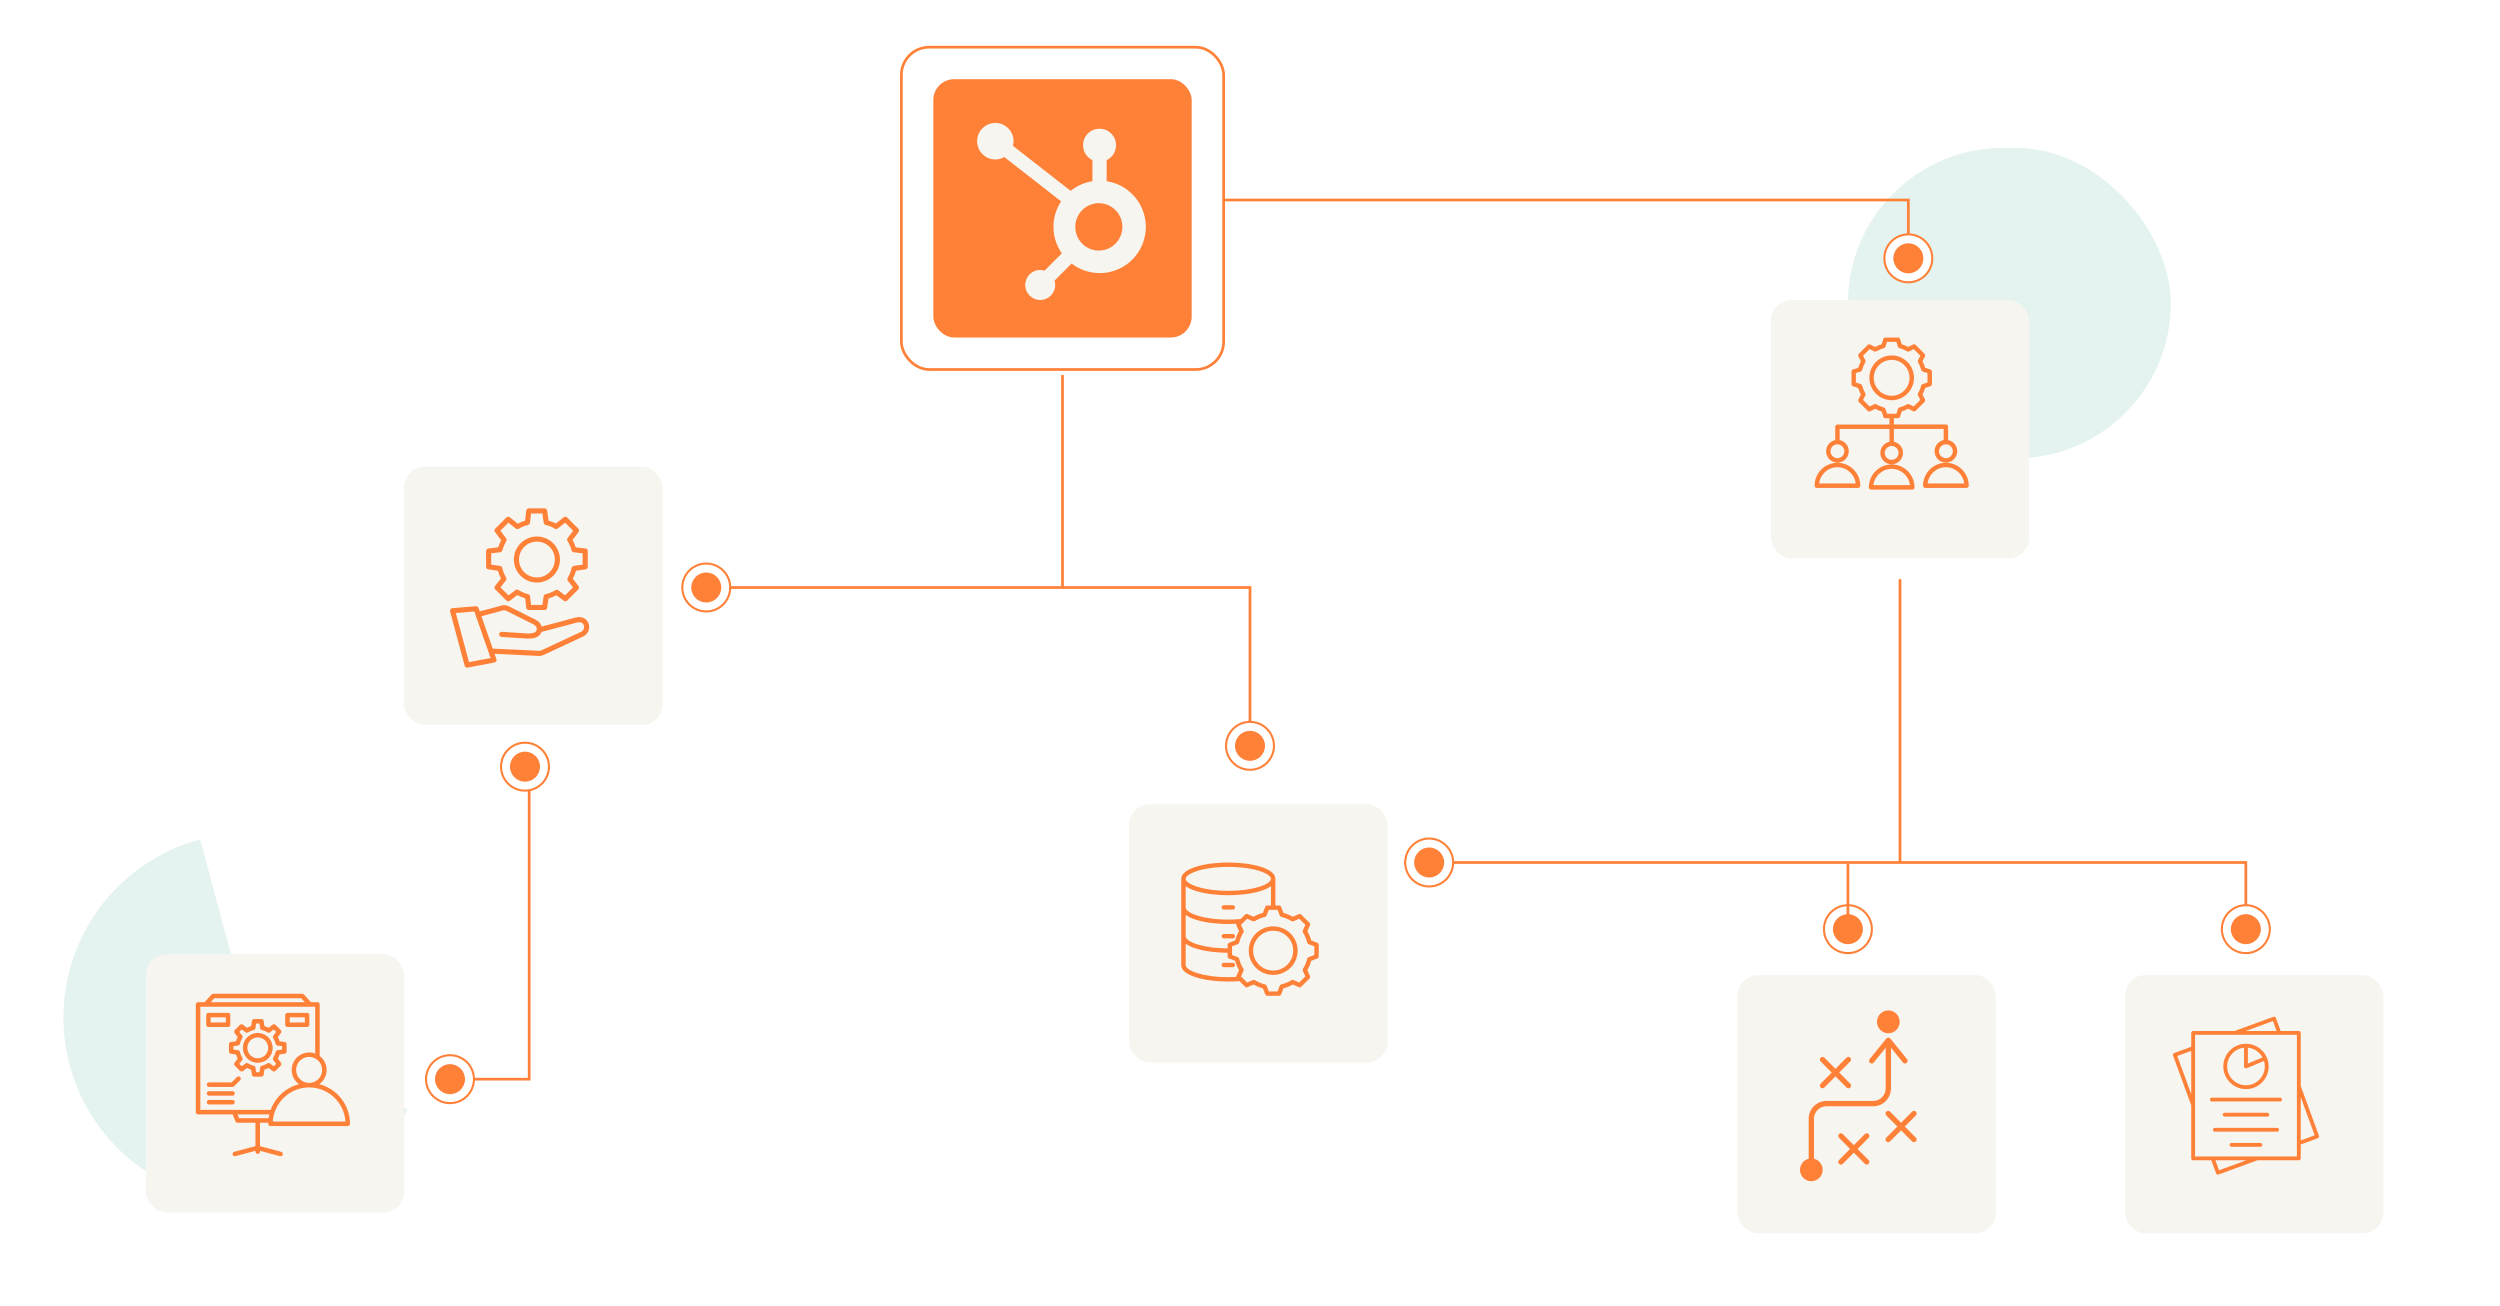 <svg width="1200" height="627" viewBox="0 0 1200 627" fill="none" xmlns="http://www.w3.org/2000/svg">
<rect x="432.65" y="22.65" width="154.7" height="154.7" rx="13.35" fill="white" stroke="#FF8037" stroke-width="1.3"/>
<rect x="448" y="38" width="124" height="124" rx="10" fill="#FF8037"/>
<path d="M96.07 402.916C82.006 406.685 69.088 413.864 58.461 423.817C47.834 433.771 39.825 446.191 35.145 459.979C30.465 473.767 29.257 488.496 31.629 502.862C34.001 517.228 39.879 530.788 48.743 542.34C57.606 553.891 69.183 563.079 82.445 569.088C95.708 575.097 110.248 577.743 124.777 576.79C139.307 575.838 153.377 571.317 165.742 563.628C178.107 555.939 188.384 545.32 195.665 532.71L118.986 488.44L96.07 402.916Z" fill="#CAE8E3" fill-opacity="0.5"/>
<rect x="887" y="71" width="155" height="149" rx="74.5" fill="#CAE8E3" fill-opacity="0.5"/>
<g filter="url(#filter0_d_5001_52)">
<rect x="190" y="220" width="124" height="124" rx="10" fill="#F7F5F0"/>
</g>
<g filter="url(#filter1_d_5001_52)">
<rect x="538" y="382" width="124" height="124" rx="10" fill="#F7F5F0"/>
</g>
<g filter="url(#filter2_d_5001_52)">
<rect x="830" y="464" width="124" height="124" rx="10" fill="#F7F5F0"/>
</g>
<g filter="url(#filter3_d_5001_52)">
<rect x="66" y="454" width="124" height="124" rx="10" fill="#F7F5F0"/>
</g>
<g filter="url(#filter4_d_5001_52)">
<rect x="1016" y="464" width="124" height="124" rx="10" fill="#F7F5F0"/>
</g>
<g filter="url(#filter5_d_5001_52)">
<rect x="846" y="140" width="124" height="124" rx="10" fill="#F7F5F0"/>
</g>
<path d="M510 180V282H334" stroke="#FF8037" stroke-width="1.3"/>
<path d="M510 282H600V368" stroke="#FF8037" stroke-width="1.3"/>
<path d="M254 358V518H204" stroke="#FF8037" stroke-width="1.3"/>
<path d="M588 96H916V128" stroke="#FF8037" stroke-width="1.3"/>
<path d="M1078 454V414H674" stroke="#FF8037" stroke-width="1.3"/>
<path d="M912 414V278" stroke="#FF8037" stroke-width="1.3"/>
<circle cx="916" cy="124" r="11.5" fill="white" stroke="#FF8037"/>
<circle cx="916" cy="124" r="7.2" fill="#FF8037"/>
<circle cx="1078" cy="446" r="11.5" fill="white" stroke="#FF8037"/>
<circle cx="1078" cy="446" r="7.2" fill="#FF8037"/>
<circle cx="887" cy="446" r="11.5" fill="white" stroke="#FF8037"/>
<circle cx="887" cy="446" r="7.2" fill="#FF8037"/>
<circle cx="686" cy="414" r="11.5" fill="white" stroke="#FF8037"/>
<circle cx="686" cy="414" r="7.2" fill="#FF8037"/>
<circle cx="600" cy="358" r="11.5" fill="white" stroke="#FF8037"/>
<circle cx="600" cy="358" r="7.2" fill="#FF8037"/>
<circle cx="339" cy="282" r="11.5" fill="white" stroke="#FF8037"/>
<circle cx="339" cy="282" r="7.2" fill="#FF8037"/>
<circle cx="216" cy="518" r="11.5" fill="white" stroke="#FF8037"/>
<circle cx="216" cy="518" r="7.2" fill="#FF8037"/>
<circle cx="252" cy="368" r="11.5" fill="white" stroke="#FF8037"/>
<circle cx="252" cy="368" r="7.2" fill="#FF8037"/>
<path d="M887 414V452" stroke="#FF8037" stroke-width="1.3"/>
<path d="M918.711 181.357C918.711 175.436 913.909 170.605 908 170.605C902.091 170.605 897.289 175.425 897.289 181.357C897.289 187.277 902.091 192.108 908 192.108C913.909 192.108 918.711 187.288 918.711 181.357ZM899.416 181.357C899.416 176.604 903.266 172.74 908 172.74C912.734 172.74 916.584 176.604 916.584 181.357C916.584 186.109 912.734 189.973 908 189.973C903.266 189.973 899.416 186.109 899.416 181.357ZM881.968 222.058C884.967 222.058 887.407 219.609 887.407 216.598C887.407 213.947 885.527 211.745 883.031 211.24V205.903H906.937V212.048C904.441 212.543 902.561 214.756 902.561 217.396C902.561 220.407 905.001 222.856 908 222.856C910.999 222.856 913.45 220.407 913.45 217.396C913.45 214.745 911.559 212.543 909.063 212.037V205.892H932.969V211.228C930.473 211.723 928.593 213.936 928.593 216.587C928.593 219.598 931.033 222.047 934.032 222.047C937.031 222.047 939.482 219.598 939.482 216.587C939.482 213.936 937.591 211.734 935.095 211.228V204.825C935.095 204.241 934.625 203.758 934.032 203.758H909.063V200.724H911.022C911.481 200.724 911.895 200.432 912.029 199.983L912.835 197.478C913.909 197.152 914.961 196.714 915.946 196.186L918.274 197.377C918.688 197.59 919.181 197.511 919.505 197.186L923.78 192.928C924.105 192.602 924.183 192.096 923.971 191.692L922.784 189.355C923.322 188.355 923.758 187.299 924.083 186.221L926.578 185.412C927.015 185.266 927.317 184.862 927.317 184.401V178.357C927.317 177.896 927.015 177.481 926.578 177.346L924.083 176.537C923.758 175.447 923.322 174.403 922.784 173.403L923.971 171.055C924.183 170.639 924.105 170.145 923.78 169.819L919.516 165.539C919.192 165.213 918.688 165.134 918.285 165.348L915.957 166.539C914.961 165.999 913.92 165.561 912.846 165.247L912.029 162.741C911.884 162.303 911.481 162 911.022 162H905.001C904.542 162 904.128 162.292 903.993 162.741L903.188 165.247C902.113 165.572 901.072 166.011 900.065 166.55L897.726 165.359C897.312 165.146 896.819 165.224 896.495 165.561L892.242 169.83C891.917 170.156 891.839 170.662 892.041 171.066L893.238 173.414C892.701 174.414 892.264 175.459 891.94 176.537L889.444 177.346C889.008 177.492 888.705 177.896 888.705 178.357V184.401C888.705 184.862 888.996 185.277 889.444 185.412L891.94 186.232C892.264 187.333 892.701 188.378 893.227 189.355L892.029 191.703C891.817 192.119 891.895 192.613 892.231 192.939L896.484 197.208C896.808 197.534 897.312 197.612 897.715 197.41L900.054 196.219C901.05 196.759 902.102 197.197 903.176 197.511L903.982 200.017C904.128 200.455 904.531 200.758 904.989 200.758H906.937V203.791H881.968C881.386 203.791 880.905 204.274 880.905 204.859V211.262C878.409 211.756 876.529 213.97 876.529 216.621C876.529 219.609 878.969 222.058 881.968 222.058ZM911.324 217.396C911.324 219.227 909.835 220.721 908 220.721C906.176 220.721 904.687 219.227 904.687 217.396C904.687 215.565 906.176 214.071 908 214.071C909.835 214.071 911.324 215.565 911.324 217.396ZM937.356 216.598C937.356 218.43 935.868 219.924 934.032 219.924C932.208 219.924 930.719 218.43 930.719 216.598C930.719 214.767 932.208 213.273 934.032 213.273C935.868 213.273 937.356 214.767 937.356 216.598ZM905.012 196.276C904.9 195.939 904.62 195.68 904.273 195.59C902.997 195.253 901.766 194.737 900.602 194.062C900.289 193.871 899.897 193.872 899.573 194.04L897.435 195.13L894.268 191.95L895.275 189.973L895.364 189.816C895.544 189.49 895.532 189.086 895.342 188.76C894.682 187.637 894.167 186.401 893.82 185.086C893.73 184.738 893.462 184.457 893.115 184.345L890.821 183.592V179.098L893.115 178.346C893.462 178.233 893.73 177.953 893.82 177.593C894.145 176.312 894.659 175.077 895.331 173.931C895.521 173.605 895.532 173.212 895.353 172.875L894.268 170.74L897.435 167.561L899.584 168.662C899.908 168.83 900.289 168.819 900.613 168.639C901.777 167.965 903.008 167.449 904.284 167.112C904.631 167.022 904.9 166.763 905.023 166.426L905.784 164.101H910.261L910.943 166.202L910.988 166.37C911.089 166.73 911.38 167.01 911.738 167.112C913.025 167.449 914.256 167.965 915.398 168.639C915.711 168.819 916.08 168.83 916.405 168.673L918.576 167.561L921.744 170.74L920.714 172.774L920.636 172.931C920.49 173.245 920.501 173.616 920.68 173.92C921.352 175.077 921.867 176.312 922.202 177.604C922.292 177.953 922.549 178.233 922.885 178.346L925.202 179.098V183.592L922.885 184.345C922.549 184.457 922.281 184.738 922.191 185.086C921.855 186.378 921.341 187.614 920.669 188.771C920.49 189.074 920.479 189.445 920.624 189.76L921.732 191.95L918.565 195.13L916.405 194.029C916.08 193.872 915.7 193.883 915.398 194.062C914.256 194.737 913.025 195.253 911.738 195.59C911.38 195.68 911.089 195.961 910.988 196.332L910.261 198.601H905.784L905.012 196.276ZM881.968 213.273C883.792 213.273 885.281 214.767 885.281 216.598C885.281 218.43 883.792 219.924 881.968 219.924C880.144 219.924 878.655 218.43 878.655 216.598C878.655 214.767 880.144 213.273 881.968 213.273ZM881.968 222.126C875.924 222.126 871 227.069 871 233.135C871 233.719 871.47 234.202 872.063 234.202H891.873C892.455 234.202 892.936 233.719 892.936 233.135C892.936 227.057 888.011 222.126 881.968 222.126ZM873.182 232.068C873.708 227.675 877.446 224.26 881.968 224.26C886.489 224.26 890.216 227.675 890.742 232.068H873.182ZM934.032 222.126C927.989 222.126 923.075 227.069 923.075 233.135C923.075 233.719 923.545 234.202 924.139 234.202H943.937C944.519 234.202 945 233.719 945 233.135C945 227.057 940.076 222.126 934.032 222.126ZM925.258 232.068C925.784 227.675 929.522 224.26 934.032 224.26C938.554 224.26 942.292 227.675 942.818 232.068H925.258ZM908 222.923C901.956 222.923 897.032 227.866 897.032 233.933C897.032 234.517 897.502 235 898.095 235H917.905C918.487 235 918.968 234.517 918.968 233.933C918.968 227.855 914.044 222.923 908 222.923ZM899.214 232.866C899.74 228.473 903.479 225.058 908 225.058C912.521 225.058 916.26 228.473 916.786 232.866H899.214Z" fill="#FF8037"/>
<path d="M253.815 244C253.514 244.001 253.225 244.113 253.001 244.313C252.777 244.514 252.634 244.79 252.6 245.088L252.029 249.912C250.83 250.281 249.68 250.765 248.574 251.354L244.702 248.298C244.467 248.113 244.172 248.02 243.873 248.037C243.574 248.053 243.292 248.179 243.079 248.389L237.711 253.757C237.501 253.966 237.374 254.243 237.352 254.537C237.331 254.832 237.416 255.125 237.593 255.362L240.567 259.325C239.978 260.41 239.5 261.549 239.125 262.725L234.41 263.278C234.11 263.313 233.833 263.457 233.632 263.682C233.431 263.908 233.321 264.2 233.322 264.502V272.092C233.322 272.387 233.428 272.672 233.621 272.895C233.815 273.119 234.082 273.265 234.374 273.307L239.007 273.969C239.374 275.242 239.861 276.468 240.476 277.641L237.611 281.269C237.424 281.506 237.331 281.803 237.35 282.104C237.368 282.405 237.497 282.688 237.711 282.901L243.079 288.269C243.288 288.477 243.566 288.603 243.861 288.623C244.156 288.643 244.448 288.556 244.684 288.378L248.347 285.639C249.532 286.293 250.78 286.811 252.074 287.208L252.6 291.724C252.634 292.022 252.777 292.298 253.001 292.499C253.225 292.699 253.514 292.811 253.815 292.812H261.414C261.71 292.811 261.997 292.704 262.22 292.509C262.443 292.314 262.588 292.045 262.629 291.751L263.264 287.281C264.584 286.894 265.852 286.373 267.063 285.721L270.618 288.378C270.854 288.556 271.146 288.643 271.44 288.623C271.735 288.603 272.013 288.477 272.223 288.269L277.582 282.901C277.796 282.688 277.924 282.405 277.943 282.104C277.961 281.803 277.868 281.506 277.681 281.269L274.934 277.796C275.582 276.572 276.098 275.292 276.475 273.96L281.073 273.307C281.365 273.265 281.632 273.119 281.825 272.895C282.018 272.672 282.124 272.387 282.125 272.092V264.502C282.126 264.202 282.017 263.911 281.818 263.685C281.619 263.46 281.344 263.315 281.046 263.278L276.367 262.734C275.978 261.497 275.476 260.307 274.852 259.17L277.7 255.362C277.876 255.125 277.962 254.832 277.94 254.537C277.918 254.243 277.791 253.966 277.582 253.757L272.223 248.389C272.009 248.176 271.725 248.049 271.424 248.033C271.123 248.016 270.826 248.11 270.59 248.298L266.782 251.3C265.673 250.718 264.509 250.246 263.309 249.885L262.629 245.061C262.588 244.767 262.443 244.498 262.22 244.303C261.997 244.108 261.71 244 261.414 244H253.815ZM254.912 246.457H260.344L260.979 250.919C261.013 251.16 261.119 251.385 261.282 251.566C261.445 251.747 261.658 251.875 261.894 251.934C263.465 252.33 264.975 252.948 266.374 253.766C266.587 253.89 266.833 253.946 267.078 253.928C267.324 253.911 267.559 253.819 267.752 253.666L271.252 250.901L275.097 254.745L272.467 258.245C272.32 258.442 272.235 258.679 272.224 258.925C272.213 259.171 272.275 259.414 272.404 259.624C273.27 261.043 273.92 262.578 274.344 264.185C274.408 264.425 274.542 264.639 274.73 264.801C274.918 264.963 275.15 265.064 275.396 265.092L279.667 265.59V271.022L275.442 271.63C275.197 271.664 274.968 271.772 274.785 271.938C274.602 272.105 274.474 272.323 274.417 272.564C274.02 274.258 273.37 275.888 272.486 277.388C272.359 277.601 272.3 277.848 272.316 278.095C272.332 278.343 272.423 278.58 272.576 278.775L275.079 281.94L271.234 285.775L267.997 283.345C267.802 283.198 267.567 283.113 267.323 283.1C267.08 283.087 266.837 283.147 266.628 283.273C265.145 284.161 263.537 284.822 261.858 285.231C261.619 285.29 261.403 285.419 261.238 285.601C261.073 285.784 260.967 286.012 260.933 286.256L260.344 290.355H254.912L254.432 286.229C254.402 285.983 254.298 285.752 254.135 285.566C253.972 285.379 253.756 285.247 253.516 285.186C251.855 284.759 250.263 284.087 248.801 283.191C248.591 283.062 248.347 283 248.102 283.011C247.856 283.022 247.619 283.107 247.422 283.254L244.058 285.775L240.222 281.94L242.834 278.621C242.987 278.428 243.078 278.193 243.096 277.947C243.114 277.701 243.057 277.456 242.934 277.243C242.082 275.785 241.449 274.206 241.057 272.564C241 272.324 240.873 272.107 240.692 271.941C240.511 271.774 240.284 271.666 240.041 271.63L235.779 271.022V265.59L240.095 265.083C240.339 265.054 240.568 264.953 240.754 264.793C240.94 264.633 241.074 264.422 241.138 264.185C241.555 262.636 242.187 261.152 243.015 259.778C243.142 259.569 243.204 259.328 243.192 259.084C243.181 258.84 243.097 258.605 242.952 258.409L240.195 254.745L244.04 250.901L247.604 253.712C247.798 253.866 248.034 253.959 248.282 253.977C248.529 253.995 248.777 253.937 248.991 253.811C250.391 252.98 251.903 252.35 253.479 251.943C253.719 251.882 253.935 251.75 254.099 251.564C254.262 251.378 254.366 251.146 254.395 250.901L254.912 246.457Z" fill="#FF8037"/>
<path d="M257.723 257.52C251.632 257.52 246.669 262.483 246.669 268.574C246.669 274.665 251.632 279.627 257.723 279.627C263.814 279.627 268.777 274.665 268.777 268.574C268.777 262.483 263.814 257.52 257.723 257.52ZM257.723 259.977C262.487 259.977 266.319 263.81 266.319 268.574C266.319 273.337 262.487 277.17 257.723 277.17C252.96 277.17 249.127 273.337 249.127 268.574C249.127 263.81 252.96 259.977 257.723 259.977Z" fill="#FF8037"/>
<path d="M228.428 290.998L217.13 291.914C216.95 291.928 216.776 291.982 216.62 292.071C216.464 292.16 216.329 292.283 216.225 292.43C216.121 292.577 216.051 292.745 216.019 292.922C215.987 293.099 215.995 293.281 216.042 293.455L223.042 319.561C223.122 319.86 223.313 320.118 223.575 320.283C223.837 320.448 224.152 320.507 224.457 320.45L237.351 317.993C237.525 317.96 237.69 317.89 237.835 317.788C237.979 317.686 238.1 317.553 238.189 317.4C238.278 317.247 238.332 317.076 238.349 316.9C238.365 316.723 238.343 316.546 238.285 316.378L229.689 291.814C229.598 291.558 229.426 291.338 229.198 291.191C228.97 291.043 228.699 290.975 228.428 290.998ZM227.685 293.519L235.492 315.843L225.118 317.82L218.798 294.244L227.685 293.519Z" fill="#FF8037"/>
<path d="M240.733 290.653L230.051 293.519L230.686 295.885L241.367 293.029C241.949 292.874 242.561 292.94 243.099 293.21L256.293 299.83C256.293 299.83 257.318 300.39 257.629 301.39C257.735 302.459 257.49 303.047 256.901 303.421C256.293 303.806 255.06 304.039 253.554 304.092L240.887 303.276C240.211 303.231 239.627 303.742 239.581 304.418C239.537 305.097 240.053 305.683 240.733 305.724L253.491 306.558C253.53 306.56 253.57 306.56 253.609 306.558C255.295 306.503 256.896 306.334 258.215 305.497C259.535 304.66 260.325 303.215 260.065 301C260.056 300.947 260.044 300.896 260.029 300.845C259.465 298.641 257.454 297.663 257.454 297.663L244.206 291.016C243.13 290.475 241.896 290.343 240.733 290.653Z" fill="#FF8037"/>
<path d="M258.786 301.081L259.412 303.457L276.65 298.896C277.388 298.674 278.28 298.594 278.908 298.787C279.535 298.979 279.984 299.282 280.277 300.419C280.578 301.592 280.023 302.776 278.908 303.275L259.747 312.216C259.058 312.484 258.786 312.451 257.753 312.343C257.728 312.339 257.704 312.336 257.68 312.334L235.192 311.273L235.083 313.73L257.562 314.791L257.499 314.782C258.573 314.894 259.536 314.937 260.636 314.51C260.661 314.499 260.685 314.487 260.709 314.474L279.905 305.515C282.09 304.537 283.253 302.116 282.662 299.811C282.197 298.01 280.956 296.844 279.633 296.438C278.31 296.033 276.996 296.222 276.469 296.38L258.786 301.081Z" fill="#FF8037"/>
<path d="M586.375 435.558C586.375 434.974 586.851 434.502 587.439 434.502H591.752C592.34 434.502 592.816 434.974 592.816 435.558C592.816 436.141 592.34 436.613 591.752 436.613H587.439C586.852 436.613 586.375 436.141 586.375 435.558ZM587.439 450.428H591.752C592.34 450.428 592.816 449.955 592.816 449.372C592.816 448.789 592.34 448.316 591.752 448.316H587.439C586.851 448.316 586.375 448.789 586.375 449.372C586.375 449.954 586.852 450.428 587.439 450.428ZM591.752 462.13H587.439C586.851 462.13 586.375 462.603 586.375 463.186C586.375 463.769 586.851 464.241 587.439 464.241H591.752C592.34 464.241 592.816 463.769 592.816 463.186C592.816 462.603 592.34 462.13 591.752 462.13ZM633 453.513V459.099C633 459.536 632.729 459.928 632.318 460.085L629.383 461.205C628.961 462.757 628.338 464.246 627.528 465.644L628.805 468.496C628.984 468.895 628.896 469.362 628.585 469.671L624.602 473.62C624.291 473.929 623.82 474.016 623.418 473.839L620.543 472.573C619.134 473.377 617.633 473.995 616.066 474.413L614.937 477.323C614.779 477.731 614.384 478 613.943 478H608.311C607.871 478 607.476 477.731 607.318 477.323L606.188 474.413C604.623 473.994 603.122 473.376 601.713 472.572L598.838 473.839C598.435 474.016 597.964 473.929 597.653 473.62L594.948 470.938C593.203 471.077 591.406 471.147 589.596 471.147C583.738 471.147 578.216 470.422 574.048 469.107C569.437 467.651 567 465.641 567 463.294V421.853C567 419.506 569.437 417.496 574.048 416.04C578.216 414.724 583.738 414 589.596 414C595.454 414 600.976 414.725 605.144 416.04C609.755 417.496 612.192 419.506 612.192 421.853V434.611H613.943C614.384 434.611 614.779 434.88 614.937 435.288L616.066 438.199C617.632 438.617 619.133 439.235 620.541 440.038L623.417 438.772C623.82 438.594 624.29 438.681 624.602 438.99L628.584 442.94C628.895 443.249 628.983 443.716 628.804 444.115L627.528 446.966C628.338 448.363 628.961 449.852 629.383 451.407L632.317 452.527C632.729 452.684 633 453.077 633 453.513ZM569.128 421.853C569.128 424.251 576.914 427.594 589.595 427.594C602.276 427.594 610.063 424.25 610.063 421.853C610.063 419.456 602.276 416.111 589.595 416.111C576.914 416.111 569.128 419.455 569.128 421.853ZM569.128 435.667C569.128 438.065 576.914 441.408 589.595 441.408C591.597 441.408 593.574 441.319 595.478 441.145L597.651 438.99C597.963 438.681 598.433 438.594 598.836 438.772L601.712 440.038C603.121 439.235 604.622 438.617 606.187 438.199L607.316 435.288C607.474 434.88 607.869 434.611 608.31 434.611H610.061V425.354C608.888 426.226 607.241 427.003 605.142 427.666C600.973 428.982 595.451 429.706 589.594 429.706C583.736 429.706 578.214 428.981 574.046 427.666C571.947 427.003 570.3 426.226 569.126 425.354V435.667H569.128ZM569.128 449.481C569.128 451.857 576.776 455.162 589.255 455.221V453.513C589.255 453.076 589.526 452.684 589.937 452.527L592.871 451.407C593.293 449.854 593.916 448.365 594.726 446.968L593.449 444.116C593.348 443.89 593.335 443.643 593.396 443.415C592.146 443.485 590.875 443.52 589.595 443.52C583.738 443.52 578.216 442.795 574.047 441.48C571.948 440.817 570.302 440.039 569.128 439.167V449.481ZM589.595 469.037C590.862 469.037 592.121 469.001 593.359 468.931C593.359 468.784 593.386 468.636 593.449 468.496L594.726 465.645C593.915 464.248 593.293 462.758 592.87 461.205L589.936 460.085C589.525 459.928 589.254 459.536 589.254 459.099V457.333C583.523 457.306 578.134 456.584 574.047 455.294C571.948 454.631 570.301 453.854 569.127 452.982V463.296C569.128 465.693 576.915 469.037 589.595 469.037ZM630.871 454.238L628.106 453.182C627.778 453.057 627.534 452.78 627.453 452.441C627.042 450.727 626.36 449.095 625.426 447.591C625.242 447.295 625.217 446.927 625.36 446.609L626.563 443.921L623.615 440.996L620.903 442.19C620.583 442.331 620.212 442.307 619.913 442.124C618.397 441.198 616.752 440.522 615.025 440.114C614.684 440.034 614.404 439.792 614.278 439.467L613.213 436.723H609.043L607.978 439.467C607.852 439.792 607.572 440.034 607.231 440.114C605.504 440.522 603.859 441.198 602.343 442.124C602.044 442.307 601.673 442.331 601.353 442.19L598.642 440.996L595.694 443.921L596.897 446.61C597.039 446.928 597.015 447.295 596.831 447.592C595.897 449.096 595.215 450.727 594.804 452.441C594.723 452.78 594.479 453.057 594.151 453.182L591.385 454.238V458.375L594.151 459.431C594.478 459.556 594.723 459.833 594.804 460.171C595.215 461.886 595.897 463.518 596.831 465.021C597.015 465.318 597.039 465.685 596.897 466.004L595.694 468.692L598.642 471.616L601.354 470.422C601.674 470.281 602.044 470.306 602.343 470.488C603.86 471.414 605.505 472.091 607.232 472.498C607.573 472.579 607.852 472.821 607.979 473.146L609.044 475.889H613.214L614.278 473.147C614.404 472.822 614.684 472.579 615.025 472.499C616.753 472.091 618.399 471.414 619.915 470.488C620.214 470.306 620.584 470.281 620.905 470.422L623.615 471.616L626.564 468.692L625.36 466.002C625.218 465.684 625.243 465.316 625.427 465.021C626.36 463.516 627.042 461.885 627.453 460.172C627.534 459.834 627.778 459.556 628.106 459.431L630.872 458.375L630.871 454.238ZM622.873 456.306C622.873 462.73 617.604 467.956 611.128 467.956C604.651 467.956 599.383 462.73 599.383 456.306C599.383 449.883 604.651 444.657 611.128 444.657C617.604 444.656 622.873 449.882 622.873 456.306ZM620.743 456.306C620.743 451.047 616.429 446.768 611.127 446.768C605.824 446.768 601.51 451.047 601.51 456.306C601.51 461.566 605.824 465.845 611.127 465.845C616.43 465.844 620.743 461.566 620.743 456.306Z" fill="#FF8037"/>
<path fill-rule="evenodd" clip-rule="evenodd" d="M886.331 507.678C886.449 507.559 886.589 507.465 886.744 507.4C886.898 507.336 887.063 507.303 887.231 507.303C887.398 507.303 887.563 507.336 887.718 507.4C887.872 507.465 888.012 507.559 888.131 507.678C888.249 507.797 888.342 507.939 888.406 508.094C888.47 508.25 888.503 508.416 888.503 508.585C888.503 508.753 888.47 508.92 888.406 509.075C888.342 509.23 888.249 509.372 888.131 509.491L882.82 514.838L888.131 520.186C888.252 520.304 888.35 520.446 888.417 520.602C888.484 520.759 888.519 520.927 888.521 521.097C888.522 521.268 888.49 521.437 888.426 521.594C888.362 521.752 888.267 521.895 888.147 522.016C888.028 522.136 887.885 522.231 887.729 522.296C887.572 522.36 887.404 522.392 887.235 522.39C887.066 522.389 886.899 522.353 886.744 522.285C886.588 522.218 886.448 522.12 886.331 521.997L881.02 516.649L875.709 521.997C875.591 522.116 875.451 522.21 875.296 522.275C875.142 522.339 874.976 522.372 874.809 522.372C874.642 522.372 874.477 522.339 874.322 522.275C874.168 522.21 874.028 522.116 873.909 521.997C873.791 521.878 873.697 521.736 873.634 521.581C873.57 521.426 873.537 521.259 873.537 521.091C873.537 520.922 873.57 520.756 873.634 520.6C873.697 520.445 873.791 520.303 873.909 520.184L879.22 514.836L873.909 509.489C873.679 509.247 873.551 508.924 873.555 508.588C873.558 508.253 873.692 507.932 873.928 507.695C874.163 507.458 874.482 507.323 874.815 507.32C875.148 507.317 875.469 507.446 875.709 507.678L881.019 513.026L886.331 507.678ZM906.399 485C907.659 485 908.879 485.439 909.853 486.244C910.827 487.048 911.493 488.168 911.739 489.412C911.985 490.656 911.795 491.947 911.201 493.066C910.608 494.185 909.647 495.061 908.484 495.547C907.32 496.032 906.025 496.096 904.82 495.728C903.615 495.36 902.574 494.582 901.874 493.528C901.174 492.473 900.859 491.207 900.982 489.945C901.106 488.683 901.66 487.502 902.551 486.606C903.055 486.096 903.655 485.691 904.316 485.416C904.976 485.14 905.684 484.999 906.399 485ZM870.71 556.201V537.024C870.713 535.43 871.343 533.902 872.462 532.775C873.582 531.647 875.099 531.013 876.682 531.01H899.157C901.414 531.006 903.578 530.101 905.174 528.494C906.77 526.887 907.668 524.708 907.672 522.435H907.667V502.916L913.412 510.008C913.624 510.271 913.932 510.439 914.266 510.473C914.601 510.508 914.936 510.408 915.197 510.194C915.458 509.98 915.624 509.671 915.659 509.333C915.693 508.996 915.593 508.659 915.381 508.396L907.396 498.541C907.279 498.39 907.129 498.268 906.959 498.184C906.788 498.099 906.6 498.054 906.41 498.053C906.22 498.051 906.031 498.093 905.859 498.174C905.687 498.256 905.535 498.376 905.416 498.525L897.418 508.396C897.313 508.527 897.235 508.676 897.187 508.837C897.139 508.998 897.123 509.166 897.141 509.333C897.158 509.5 897.207 509.662 897.286 509.809C897.365 509.957 897.473 510.088 897.602 510.193C897.731 510.299 897.88 510.378 898.039 510.426C898.199 510.474 898.366 510.49 898.532 510.473C898.698 510.456 898.859 510.406 899.005 510.326C899.152 510.247 899.281 510.139 899.386 510.008L905.131 502.916V522.438H905.127C905.124 524.032 904.494 525.56 903.374 526.687C902.255 527.814 900.738 528.449 899.155 528.452H876.679C874.422 528.455 872.259 529.36 870.663 530.967C869.067 532.574 868.169 534.753 868.165 537.026V556.201C866.871 556.514 865.736 557.295 864.975 558.395C864.215 559.495 863.881 560.838 864.038 562.169C864.195 563.501 864.831 564.728 865.826 565.618C866.821 566.508 868.106 567 869.437 567C870.769 567 872.054 566.508 873.049 565.618C874.044 564.728 874.68 563.501 874.837 562.169C874.994 560.838 874.66 559.495 873.9 558.395C873.139 557.295 872.004 556.514 870.71 556.201ZM895.149 544.332C895.388 544.091 895.711 543.956 896.049 543.957C896.386 543.957 896.71 544.092 896.949 544.332C897.187 544.573 897.321 544.899 897.321 545.239C897.321 545.579 897.187 545.905 896.948 546.145L891.635 551.492L896.946 556.84C897.177 557.082 897.304 557.405 897.301 557.741C897.298 558.076 897.164 558.397 896.928 558.634C896.693 558.871 896.374 559.006 896.041 559.009C895.708 559.013 895.387 558.884 895.147 558.652L889.836 553.304L884.525 558.652C884.287 558.892 883.963 559.027 883.626 559.027C883.288 559.027 882.965 558.893 882.726 558.652C882.487 558.412 882.353 558.086 882.353 557.746C882.353 557.407 882.487 557.081 882.726 556.84L888.036 551.492L882.727 546.145C882.489 545.905 882.355 545.579 882.355 545.239C882.355 544.899 882.489 544.573 882.727 544.332C882.966 544.092 883.29 543.957 883.627 543.957C883.965 543.957 884.289 544.092 884.527 544.332L889.838 549.681L895.149 544.332ZM917.828 533.579C918.067 533.339 918.39 533.204 918.728 533.204C919.066 533.204 919.389 533.339 919.628 533.58C919.866 533.82 920 534.146 920 534.486C920 534.826 919.866 535.152 919.627 535.392L914.317 540.74L919.627 546.088C919.858 546.33 919.985 546.654 919.982 546.989C919.979 547.324 919.845 547.645 919.609 547.882C919.374 548.12 919.055 548.254 918.722 548.258C918.389 548.261 918.068 548.132 917.828 547.9L912.517 542.552L907.206 547.9C906.966 548.132 906.645 548.261 906.312 548.258C905.979 548.254 905.661 548.12 905.425 547.882C905.189 547.645 905.056 547.324 905.052 546.989C905.049 546.654 905.177 546.33 905.407 546.088L910.717 540.74L905.407 535.392C905.177 535.15 905.049 534.827 905.052 534.492C905.056 534.156 905.189 533.835 905.425 533.598C905.661 533.361 905.979 533.226 906.312 533.223C906.645 533.22 906.966 533.348 907.206 533.581L912.517 538.928L917.828 533.579Z" fill="#FF8037"/>
<path d="M1094.45 526.875H1061.69C1061.19 526.875 1060.77 527.287 1060.77 527.794C1060.77 528.302 1061.19 528.714 1061.69 528.714H1094.45C1094.96 528.714 1095.37 528.302 1095.37 527.794C1095.37 527.287 1094.96 526.875 1094.45 526.875Z" fill="#FF8037"/>
<path d="M1088.34 535.959C1088.84 535.959 1089.26 535.547 1089.26 535.039C1089.26 534.532 1088.84 534.119 1088.34 534.119H1067.81C1067.3 534.119 1066.89 534.532 1066.89 535.039C1066.89 535.547 1067.3 535.959 1067.81 535.959H1088.34Z" fill="#FF8037"/>
<path d="M1093.02 541.366H1063.13C1062.62 541.366 1062.21 541.778 1062.21 542.285C1062.21 542.793 1062.62 543.205 1063.13 543.205H1093.01C1093.52 543.205 1093.93 542.793 1093.93 542.285C1093.93 541.778 1093.52 541.366 1093.02 541.366Z" fill="#FF8037"/>
<path d="M1085.02 548.61H1071.13C1070.62 548.61 1070.21 549.022 1070.21 549.53C1070.21 550.038 1070.62 550.45 1071.13 550.45H1085.02C1085.52 550.45 1085.93 550.038 1085.93 549.53C1085.93 549.022 1085.52 548.61 1085.02 548.61Z" fill="#FF8037"/>
<path d="M1078.07 522.77C1084.07 522.77 1088.95 517.888 1088.95 511.887C1088.95 510.402 1088.65 508.985 1088.11 507.694C1088.11 507.688 1088.11 507.68 1088.11 507.673C1088.1 507.669 1088.1 507.667 1088.1 507.662C1086.45 503.754 1082.57 501.006 1078.07 501.006C1072.07 501.006 1067.19 505.887 1067.19 511.887C1067.19 517.888 1072.07 522.77 1078.07 522.77ZM1086.01 507.558L1078.99 510.504V502.892C1082.02 503.2 1084.61 505.008 1086.01 507.558ZM1077.15 502.892V511.883C1077.15 511.885 1077.15 511.886 1077.15 511.887C1077.15 511.931 1077.17 511.969 1077.18 512.012C1077.19 512.089 1077.19 512.168 1077.22 512.244C1077.23 512.248 1077.23 512.25 1077.23 512.254C1077.27 512.353 1077.33 512.436 1077.41 512.511C1077.43 512.533 1077.45 512.551 1077.47 512.57C1077.53 512.622 1077.6 512.666 1077.67 512.7C1077.7 512.715 1077.72 512.73 1077.75 512.742C1077.86 512.78 1077.96 512.806 1078.07 512.806C1078.19 512.806 1078.31 512.782 1078.43 512.733C1078.43 512.733 1078.43 512.733 1078.43 512.732L1086.72 509.251C1086.97 510.085 1087.11 510.97 1087.11 511.886C1087.11 516.871 1083.06 520.929 1078.07 520.929C1073.08 520.929 1069.03 516.871 1069.03 511.886C1069.03 507.212 1072.6 503.354 1077.15 502.892Z" fill="#FF8037"/>
<path d="M1113.09 545.171L1104.35 521.259V495.796C1104.35 495.288 1103.94 494.876 1103.43 494.876H1094.71L1092.42 488.605C1092.33 488.375 1092.16 488.189 1091.94 488.086C1091.72 487.983 1091.47 487.972 1091.24 488.056L1072.58 494.876H1052.71C1052.21 494.876 1051.79 495.288 1051.79 495.796V502.47L1043.6 505.464C1043.13 505.639 1042.88 506.167 1043.06 506.644L1051.79 530.56V556.021C1051.79 556.529 1052.21 556.941 1052.71 556.941H1061.43L1063.73 563.212C1063.81 563.441 1063.98 563.627 1064.2 563.729C1064.33 563.787 1064.46 563.815 1064.59 563.815C1064.7 563.815 1064.81 563.795 1064.91 563.759L1083.56 556.939H1103.43C1103.94 556.939 1104.35 556.527 1104.35 556.02V549.344L1112.54 546.351C1112.77 546.268 1112.96 546.096 1113.06 545.875C1113.16 545.655 1113.17 545.402 1113.09 545.171ZM1091.01 490.101L1092.75 494.877H1077.94L1091.01 490.101ZM1045.1 506.877L1051.79 504.43V525.198L1045.1 506.877ZM1065.14 561.715L1063.39 556.939H1078.21L1065.14 561.715ZM1053.63 555.101V496.715H1094.06C1094.06 496.715 1094.06 496.717 1094.07 496.717C1094.07 496.717 1094.07 496.715 1094.07 496.715H1102.51V521.37V521.371V555.1L1053.63 555.101ZM1104.35 547.386V526.616L1111.04 544.938L1104.35 547.386Z" fill="#FF8037"/>
<path d="M153.241 520.408C154.318 519.646 155.199 518.64 155.815 517.473C156.43 516.306 156.762 515.011 156.783 513.691C156.805 512.372 156.515 511.067 155.937 509.881C155.359 508.694 154.51 507.661 153.458 506.865V482.137C153.458 481.849 153.344 481.574 153.141 481.371C152.938 481.168 152.662 481.053 152.375 481.053H149.256L145.885 477.354C145.783 477.242 145.66 477.153 145.522 477.092C145.384 477.031 145.235 477 145.084 477H102.372C102.221 477 102.072 477.032 101.934 477.092C101.796 477.153 101.673 477.242 101.571 477.354L98.203 481.053H95.083C94.796 481.053 94.52 481.168 94.317 481.371C94.114 481.574 94 481.849 94 482.137V533.821C94 534.108 94.114 534.384 94.317 534.587C94.52 534.79 94.796 534.904 95.083 534.904H111.66L113.037 538.242C113.119 538.44 113.258 538.609 113.437 538.728C113.615 538.848 113.825 538.911 114.039 538.911H122.618V550.14L112.43 552.87C112.152 552.944 111.916 553.126 111.772 553.375C111.628 553.624 111.589 553.919 111.664 554.197C111.738 554.474 111.92 554.711 112.168 554.855C112.417 554.998 112.713 555.037 112.99 554.963L122.618 552.383V552.794C122.618 553.081 122.732 553.357 122.935 553.56C123.138 553.763 123.414 553.877 123.701 553.877C123.988 553.877 124.264 553.763 124.467 553.56C124.67 553.357 124.784 553.081 124.784 552.794V552.383L134.412 554.963C134.689 555.037 134.985 554.998 135.234 554.855C135.482 554.711 135.664 554.474 135.738 554.197C135.813 553.919 135.774 553.624 135.63 553.375C135.486 553.126 135.25 552.944 134.972 552.87L124.784 550.14V538.911H128.758C128.758 539.085 128.751 539.251 128.751 539.422C128.751 539.709 128.865 539.985 129.069 540.188C129.272 540.391 129.547 540.505 129.834 540.505H166.917C167.204 540.505 167.48 540.391 167.683 540.188C167.886 539.985 168 539.709 168 539.422C167.994 535.065 166.542 530.833 163.87 527.392C161.199 523.95 157.46 521.494 153.241 520.408ZM154.618 513.557C154.618 514.791 154.252 515.998 153.566 517.024C152.881 518.05 151.906 518.85 150.766 519.322C149.626 519.794 148.372 519.918 147.161 519.677C145.951 519.436 144.839 518.842 143.967 517.969C143.094 517.097 142.5 515.985 142.259 514.774C142.019 513.564 142.142 512.309 142.614 511.169C143.087 510.029 143.886 509.054 144.912 508.369C145.938 507.683 147.145 507.317 148.379 507.317C150.033 507.319 151.619 507.977 152.788 509.147C153.958 510.317 154.616 511.903 154.618 513.557ZM102.851 479.167H144.604L146.322 481.053H101.133L102.851 479.167ZM96.164 483.22H151.292V505.671C149.382 504.972 147.284 504.989 145.386 505.719C143.488 506.449 141.919 507.843 140.97 509.641C140.021 511.439 139.755 513.521 140.223 515.5C140.691 517.479 141.861 519.222 143.515 520.405C140.42 521.204 137.566 522.744 135.199 524.893C132.832 527.042 131.023 529.734 129.929 532.737H96.164V483.22ZM114.763 536.745L114.004 534.904H129.282C129.138 535.507 129.023 536.121 128.935 536.745H114.763ZM130.956 538.339C131.23 533.904 133.185 529.74 136.423 526.697C139.66 523.654 143.935 521.959 148.378 521.959C152.821 521.959 157.097 523.654 160.334 526.697C163.571 529.74 165.526 533.904 165.801 538.339H130.956ZM123.728 495.815C122.312 495.816 120.928 496.236 119.751 497.023C118.573 497.809 117.656 498.928 117.114 500.236C116.572 501.545 116.431 502.984 116.707 504.373C116.983 505.762 117.665 507.038 118.667 508.039C119.668 509.041 120.944 509.723 122.332 509.999C123.721 510.275 125.161 510.133 126.469 509.591C127.777 509.049 128.895 508.131 129.682 506.954C130.468 505.776 130.888 504.392 130.888 502.976C130.886 501.077 130.131 499.257 128.789 497.915C127.446 496.572 125.626 495.817 123.728 495.815ZM123.728 507.97C122.74 507.969 121.775 507.676 120.954 507.128C120.133 506.579 119.493 505.799 119.116 504.886C118.738 503.974 118.639 502.97 118.832 502.001C119.025 501.032 119.5 500.143 120.198 499.444C120.897 498.746 121.786 498.271 122.755 498.078C123.724 497.885 124.727 497.984 125.64 498.362C126.552 498.74 127.332 499.38 127.88 500.202C128.429 501.023 128.722 501.988 128.722 502.976C128.72 504.3 128.194 505.569 127.257 506.506C126.321 507.442 125.052 507.968 123.728 507.97ZM130.854 514.106C131.062 514.264 131.321 514.341 131.582 514.323C131.843 514.305 132.089 514.194 132.274 514.009L134.759 511.523C134.944 511.338 135.056 511.092 135.074 510.831C135.092 510.57 135.015 510.311 134.857 510.102L133.374 508.146C133.718 507.508 133.997 506.836 134.206 506.142L136.633 505.806C136.892 505.771 137.131 505.643 137.303 505.446C137.476 505.249 137.571 504.996 137.571 504.733V501.218C137.571 500.957 137.477 500.704 137.305 500.506C137.133 500.309 136.895 500.181 136.636 500.145L134.21 499.81C134 499.116 133.722 498.444 133.379 497.805L134.86 495.849C135.018 495.641 135.096 495.382 135.078 495.121C135.06 494.86 134.948 494.614 134.763 494.429L132.277 491.943C132.092 491.758 131.846 491.646 131.585 491.628C131.324 491.61 131.065 491.688 130.857 491.846L128.902 493.328C128.263 492.985 127.591 492.706 126.897 492.496L126.562 490.069C126.527 489.809 126.398 489.571 126.2 489.399C126.001 489.227 125.748 489.133 125.485 489.133H121.971C121.709 489.133 121.456 489.228 121.259 489.4C121.062 489.572 120.934 489.809 120.898 490.069L120.563 492.5C119.869 492.709 119.197 492.987 118.558 493.331L116.602 491.849C116.394 491.69 116.135 491.613 115.874 491.631C115.613 491.648 115.368 491.76 115.183 491.946L112.697 494.429C112.512 494.614 112.4 494.86 112.382 495.121C112.365 495.382 112.442 495.641 112.6 495.849L114.081 497.805C113.738 498.444 113.46 499.116 113.25 499.81L110.824 500.145C110.565 500.181 110.327 500.309 110.155 500.506C109.983 500.703 109.888 500.956 109.888 501.218V504.733C109.888 504.995 109.983 505.248 110.155 505.445C110.327 505.643 110.565 505.771 110.824 505.806L113.25 506.142C113.46 506.836 113.738 507.508 114.081 508.146L112.6 510.107C112.442 510.315 112.365 510.574 112.382 510.835C112.4 511.096 112.512 511.342 112.697 511.527L115.183 514.007C115.368 514.192 115.613 514.304 115.874 514.322C116.135 514.34 116.394 514.262 116.602 514.104L118.558 512.622C119.197 512.966 119.869 513.244 120.563 513.453L120.898 515.88C120.933 516.139 121.062 516.377 121.259 516.549C121.456 516.721 121.709 516.816 121.971 516.816H125.486C125.748 516.816 126 516.721 126.198 516.549C126.395 516.377 126.523 516.14 126.559 515.881L126.893 513.454C127.588 513.245 128.26 512.966 128.899 512.623L130.854 514.106ZM125.679 511.536C125.464 511.585 125.269 511.698 125.121 511.861C124.972 512.024 124.876 512.228 124.847 512.447L124.542 514.657H122.915L122.611 512.447C122.581 512.228 122.485 512.024 122.336 511.862C122.187 511.7 121.992 511.586 121.777 511.538C120.813 511.32 119.893 510.939 119.056 510.411C118.87 510.294 118.652 510.236 118.432 510.245C118.212 510.255 118 510.332 117.825 510.465L116.047 511.812L114.897 510.662L116.244 508.884C116.377 508.708 116.453 508.496 116.463 508.276C116.472 508.056 116.415 507.838 116.297 507.652C115.77 506.815 115.389 505.895 115.171 504.93C115.122 504.715 115.009 504.521 114.847 504.372C114.684 504.223 114.481 504.127 114.263 504.097L112.053 503.792V502.162L114.263 501.858C114.481 501.828 114.684 501.732 114.847 501.583C115.009 501.434 115.122 501.24 115.171 501.025C115.389 500.06 115.77 499.14 116.297 498.304C116.415 498.117 116.472 497.899 116.463 497.679C116.453 497.459 116.377 497.247 116.244 497.071L114.897 495.293L116.047 494.143L117.828 495.49C118.003 495.624 118.215 495.7 118.435 495.71C118.655 495.719 118.873 495.662 119.059 495.544C119.895 495.017 120.816 494.636 121.78 494.417C121.995 494.369 122.19 494.256 122.338 494.094C122.487 493.931 122.583 493.727 122.614 493.509L122.918 491.299H124.544L124.848 493.508C124.878 493.727 124.973 493.931 125.121 494.094C125.27 494.257 125.464 494.37 125.679 494.42C126.643 494.638 127.563 495.019 128.399 495.547C128.586 495.664 128.804 495.722 129.024 495.712C129.244 495.703 129.455 495.626 129.631 495.493L131.409 494.145L132.559 495.293L131.211 497.071C131.078 497.247 131.002 497.459 130.993 497.679C130.983 497.899 131.041 498.117 131.159 498.304C131.686 499.14 132.067 500.06 132.285 501.025C132.334 501.24 132.447 501.434 132.61 501.583C132.772 501.732 132.976 501.828 133.194 501.858L135.403 502.162V503.789L133.194 504.094C132.976 504.124 132.772 504.22 132.61 504.368C132.447 504.517 132.334 504.712 132.285 504.927C132.067 505.891 131.686 506.812 131.159 507.648C131.041 507.834 130.983 508.052 130.993 508.272C131.002 508.492 131.078 508.704 131.211 508.88L132.559 510.659L131.409 511.809L129.631 510.461C129.455 510.328 129.244 510.252 129.024 510.242C128.804 510.232 128.586 510.29 128.399 510.408C127.563 510.935 126.644 511.317 125.679 511.536ZM112.693 524.849C112.693 525.136 112.579 525.412 112.376 525.615C112.173 525.818 111.897 525.932 111.61 525.932H100.334C100.047 525.932 99.772 525.818 99.569 525.615C99.365 525.412 99.251 525.136 99.251 524.849C99.251 524.562 99.365 524.286 99.569 524.083C99.772 523.88 100.047 523.766 100.334 523.766H111.61C111.752 523.765 111.893 523.793 112.025 523.848C112.156 523.902 112.276 523.982 112.376 524.083C112.477 524.183 112.557 524.303 112.611 524.434C112.665 524.566 112.693 524.707 112.693 524.849ZM112.693 529.058C112.693 529.201 112.665 529.342 112.611 529.473C112.557 529.605 112.477 529.724 112.376 529.825C112.276 529.925 112.156 530.005 112.025 530.059C111.893 530.114 111.752 530.142 111.61 530.142H100.334C100.047 530.142 99.772 530.028 99.569 529.824C99.365 529.621 99.251 529.346 99.251 529.058C99.251 528.771 99.365 528.495 99.569 528.292C99.772 528.089 100.047 527.975 100.334 527.975H111.61C111.897 527.975 112.173 528.089 112.376 528.292C112.579 528.495 112.693 528.771 112.693 529.058ZM115.263 516.986C115.363 517.087 115.443 517.206 115.497 517.338C115.552 517.469 115.58 517.61 115.58 517.752C115.58 517.894 115.552 518.035 115.497 518.167C115.443 518.298 115.363 518.417 115.263 518.518L112.379 521.402C112.353 521.428 112.325 521.453 112.296 521.477L112.268 521.498C112.249 521.512 112.231 521.527 112.211 521.54C112.192 521.553 112.184 521.557 112.169 521.565C112.154 521.573 112.137 521.585 112.12 521.595L112.075 521.616C112.058 521.624 112.042 521.633 112.024 521.64L111.978 521.656C111.961 521.663 111.943 521.67 111.925 521.675C111.909 521.68 111.893 521.684 111.877 521.687L111.822 521.701L111.766 521.71L111.718 521.717C111.682 521.717 111.646 521.722 111.61 521.722H100.334C100.047 521.722 99.772 521.608 99.569 521.405C99.365 521.201 99.251 520.926 99.251 520.639C99.251 520.351 99.365 520.076 99.569 519.873C99.772 519.669 100.047 519.555 100.334 519.555H111.166L113.735 516.986C113.938 516.784 114.212 516.671 114.499 516.671C114.785 516.671 115.06 516.784 115.263 516.986ZM100.05 492.964H109.47C109.757 492.964 110.032 492.85 110.236 492.647C110.439 492.444 110.553 492.168 110.553 491.881V487.25C110.553 486.963 110.439 486.687 110.236 486.484C110.032 486.281 109.757 486.167 109.47 486.167H100.05C99.763 486.167 99.487 486.281 99.284 486.484C99.081 486.687 98.967 486.963 98.967 487.25V491.881C98.967 492.168 99.081 492.444 99.284 492.647C99.487 492.85 99.763 492.964 100.05 492.964ZM101.133 488.333H108.386V490.797H101.133V488.333ZM137.987 492.964H147.406C147.548 492.964 147.689 492.936 147.82 492.882C147.952 492.827 148.071 492.748 148.172 492.647C148.272 492.546 148.352 492.427 148.407 492.295C148.461 492.164 148.489 492.023 148.489 491.881V487.25C148.489 486.963 148.375 486.687 148.171 486.484C147.968 486.281 147.693 486.167 147.406 486.167H137.987C137.7 486.167 137.424 486.281 137.221 486.484C137.018 486.687 136.904 486.963 136.904 487.25V491.881C136.904 492.023 136.932 492.164 136.986 492.295C137.04 492.427 137.12 492.546 137.221 492.647C137.321 492.748 137.441 492.827 137.572 492.882C137.704 492.936 137.845 492.964 137.987 492.964ZM139.07 488.333H146.322V490.797H139.07V488.333Z" fill="#FF8037"/>
<path d="M531.193 86.987V76.865C532.527 76.24 533.657 75.248 534.451 74.004C535.245 72.761 535.67 71.316 535.676 69.84V69.608C535.676 65.303 532.195 61.813 527.9 61.813H527.668C523.374 61.813 519.892 65.303 519.892 69.608V69.84C519.899 71.316 520.324 72.761 521.118 74.004C521.911 75.248 523.041 76.24 524.376 76.865V86.987C520.54 87.576 516.928 89.17 513.905 91.608L486.211 69.986C486.408 69.272 486.511 68.537 486.523 67.799C486.526 66.062 486.015 64.363 485.055 62.917C484.095 61.47 482.729 60.342 481.129 59.675C479.529 59.007 477.767 58.83 476.067 59.166C474.366 59.502 472.804 60.336 471.576 61.562C470.349 62.788 469.512 64.352 469.171 66.055C468.83 67.759 469.001 69.525 469.662 71.131C470.323 72.737 471.444 74.11 472.884 75.077C474.323 76.044 476.017 76.562 477.75 76.564C479.266 76.557 480.754 76.151 482.065 75.387L509.336 96.659C504.322 104.251 504.456 114.145 509.674 121.598L501.379 129.915C500.708 129.7 500.01 129.586 499.306 129.576C495.334 129.579 492.116 132.808 492.117 136.79C492.118 140.772 495.338 143.999 499.31 144C503.282 144.001 506.504 140.775 506.507 136.794C506.498 136.088 506.384 135.388 506.169 134.716L514.375 126.488C521.707 132.146 531.776 132.633 539.618 127.71C547.459 122.787 551.417 113.492 549.538 104.411C547.659 95.33 540.341 88.379 531.193 86.987M527.792 120.278C526.276 120.319 524.767 120.055 523.354 119.501C521.942 118.948 520.654 118.117 519.568 117.056C518.481 115.996 517.618 114.728 517.028 113.328C516.438 111.928 516.134 110.423 516.134 108.903C516.134 107.383 516.438 105.878 517.028 104.478C517.618 103.077 518.481 101.81 519.568 100.749C520.654 99.689 521.942 98.858 523.354 98.305C524.767 97.751 526.276 97.487 527.792 97.528C533.901 97.743 538.743 102.767 538.747 108.895C538.749 115.022 533.912 120.051 527.803 120.272" fill="#F7F5F0"/>
<defs>
<filter id="filter0_d_5001_52" x="180" y="210" width="152" height="152" filterUnits="userSpaceOnUse" color-interpolation-filters="sRGB">
<feFlood flood-opacity="0" result="BackgroundImageFix"/>
<feColorMatrix in="SourceAlpha" type="matrix" values="0 0 0 0 0 0 0 0 0 0 0 0 0 0 0 0 0 0 127 0" result="hardAlpha"/>
<feOffset dx="4" dy="4"/>
<feGaussianBlur stdDeviation="7"/>
<feComposite in2="hardAlpha" operator="out"/>
<feColorMatrix type="matrix" values="0 0 0 0 0 0 0 0 0 0 0 0 0 0 0 0 0 0 0.1 0"/>
<feBlend mode="normal" in2="BackgroundImageFix" result="effect1_dropShadow_5001_52"/>
<feBlend mode="normal" in="SourceGraphic" in2="effect1_dropShadow_5001_52" result="shape"/>
</filter>
<filter id="filter1_d_5001_52" x="528" y="372" width="152" height="152" filterUnits="userSpaceOnUse" color-interpolation-filters="sRGB">
<feFlood flood-opacity="0" result="BackgroundImageFix"/>
<feColorMatrix in="SourceAlpha" type="matrix" values="0 0 0 0 0 0 0 0 0 0 0 0 0 0 0 0 0 0 127 0" result="hardAlpha"/>
<feOffset dx="4" dy="4"/>
<feGaussianBlur stdDeviation="7"/>
<feComposite in2="hardAlpha" operator="out"/>
<feColorMatrix type="matrix" values="0 0 0 0 0 0 0 0 0 0 0 0 0 0 0 0 0 0 0.1 0"/>
<feBlend mode="normal" in2="BackgroundImageFix" result="effect1_dropShadow_5001_52"/>
<feBlend mode="normal" in="SourceGraphic" in2="effect1_dropShadow_5001_52" result="shape"/>
</filter>
<filter id="filter2_d_5001_52" x="820" y="454" width="152" height="152" filterUnits="userSpaceOnUse" color-interpolation-filters="sRGB">
<feFlood flood-opacity="0" result="BackgroundImageFix"/>
<feColorMatrix in="SourceAlpha" type="matrix" values="0 0 0 0 0 0 0 0 0 0 0 0 0 0 0 0 0 0 127 0" result="hardAlpha"/>
<feOffset dx="4" dy="4"/>
<feGaussianBlur stdDeviation="7"/>
<feComposite in2="hardAlpha" operator="out"/>
<feColorMatrix type="matrix" values="0 0 0 0 0 0 0 0 0 0 0 0 0 0 0 0 0 0 0.1 0"/>
<feBlend mode="normal" in2="BackgroundImageFix" result="effect1_dropShadow_5001_52"/>
<feBlend mode="normal" in="SourceGraphic" in2="effect1_dropShadow_5001_52" result="shape"/>
</filter>
<filter id="filter3_d_5001_52" x="56" y="444" width="152" height="152" filterUnits="userSpaceOnUse" color-interpolation-filters="sRGB">
<feFlood flood-opacity="0" result="BackgroundImageFix"/>
<feColorMatrix in="SourceAlpha" type="matrix" values="0 0 0 0 0 0 0 0 0 0 0 0 0 0 0 0 0 0 127 0" result="hardAlpha"/>
<feOffset dx="4" dy="4"/>
<feGaussianBlur stdDeviation="7"/>
<feComposite in2="hardAlpha" operator="out"/>
<feColorMatrix type="matrix" values="0 0 0 0 0 0 0 0 0 0 0 0 0 0 0 0 0 0 0.1 0"/>
<feBlend mode="normal" in2="BackgroundImageFix" result="effect1_dropShadow_5001_52"/>
<feBlend mode="normal" in="SourceGraphic" in2="effect1_dropShadow_5001_52" result="shape"/>
</filter>
<filter id="filter4_d_5001_52" x="1006" y="454" width="152" height="152" filterUnits="userSpaceOnUse" color-interpolation-filters="sRGB">
<feFlood flood-opacity="0" result="BackgroundImageFix"/>
<feColorMatrix in="SourceAlpha" type="matrix" values="0 0 0 0 0 0 0 0 0 0 0 0 0 0 0 0 0 0 127 0" result="hardAlpha"/>
<feOffset dx="4" dy="4"/>
<feGaussianBlur stdDeviation="7"/>
<feComposite in2="hardAlpha" operator="out"/>
<feColorMatrix type="matrix" values="0 0 0 0 0 0 0 0 0 0 0 0 0 0 0 0 0 0 0.1 0"/>
<feBlend mode="normal" in2="BackgroundImageFix" result="effect1_dropShadow_5001_52"/>
<feBlend mode="normal" in="SourceGraphic" in2="effect1_dropShadow_5001_52" result="shape"/>
</filter>
<filter id="filter5_d_5001_52" x="836" y="130" width="152" height="152" filterUnits="userSpaceOnUse" color-interpolation-filters="sRGB">
<feFlood flood-opacity="0" result="BackgroundImageFix"/>
<feColorMatrix in="SourceAlpha" type="matrix" values="0 0 0 0 0 0 0 0 0 0 0 0 0 0 0 0 0 0 127 0" result="hardAlpha"/>
<feOffset dx="4" dy="4"/>
<feGaussianBlur stdDeviation="7"/>
<feComposite in2="hardAlpha" operator="out"/>
<feColorMatrix type="matrix" values="0 0 0 0 0 0 0 0 0 0 0 0 0 0 0 0 0 0 0.1 0"/>
<feBlend mode="normal" in2="BackgroundImageFix" result="effect1_dropShadow_5001_52"/>
<feBlend mode="normal" in="SourceGraphic" in2="effect1_dropShadow_5001_52" result="shape"/>
</filter>
</defs>
</svg>
